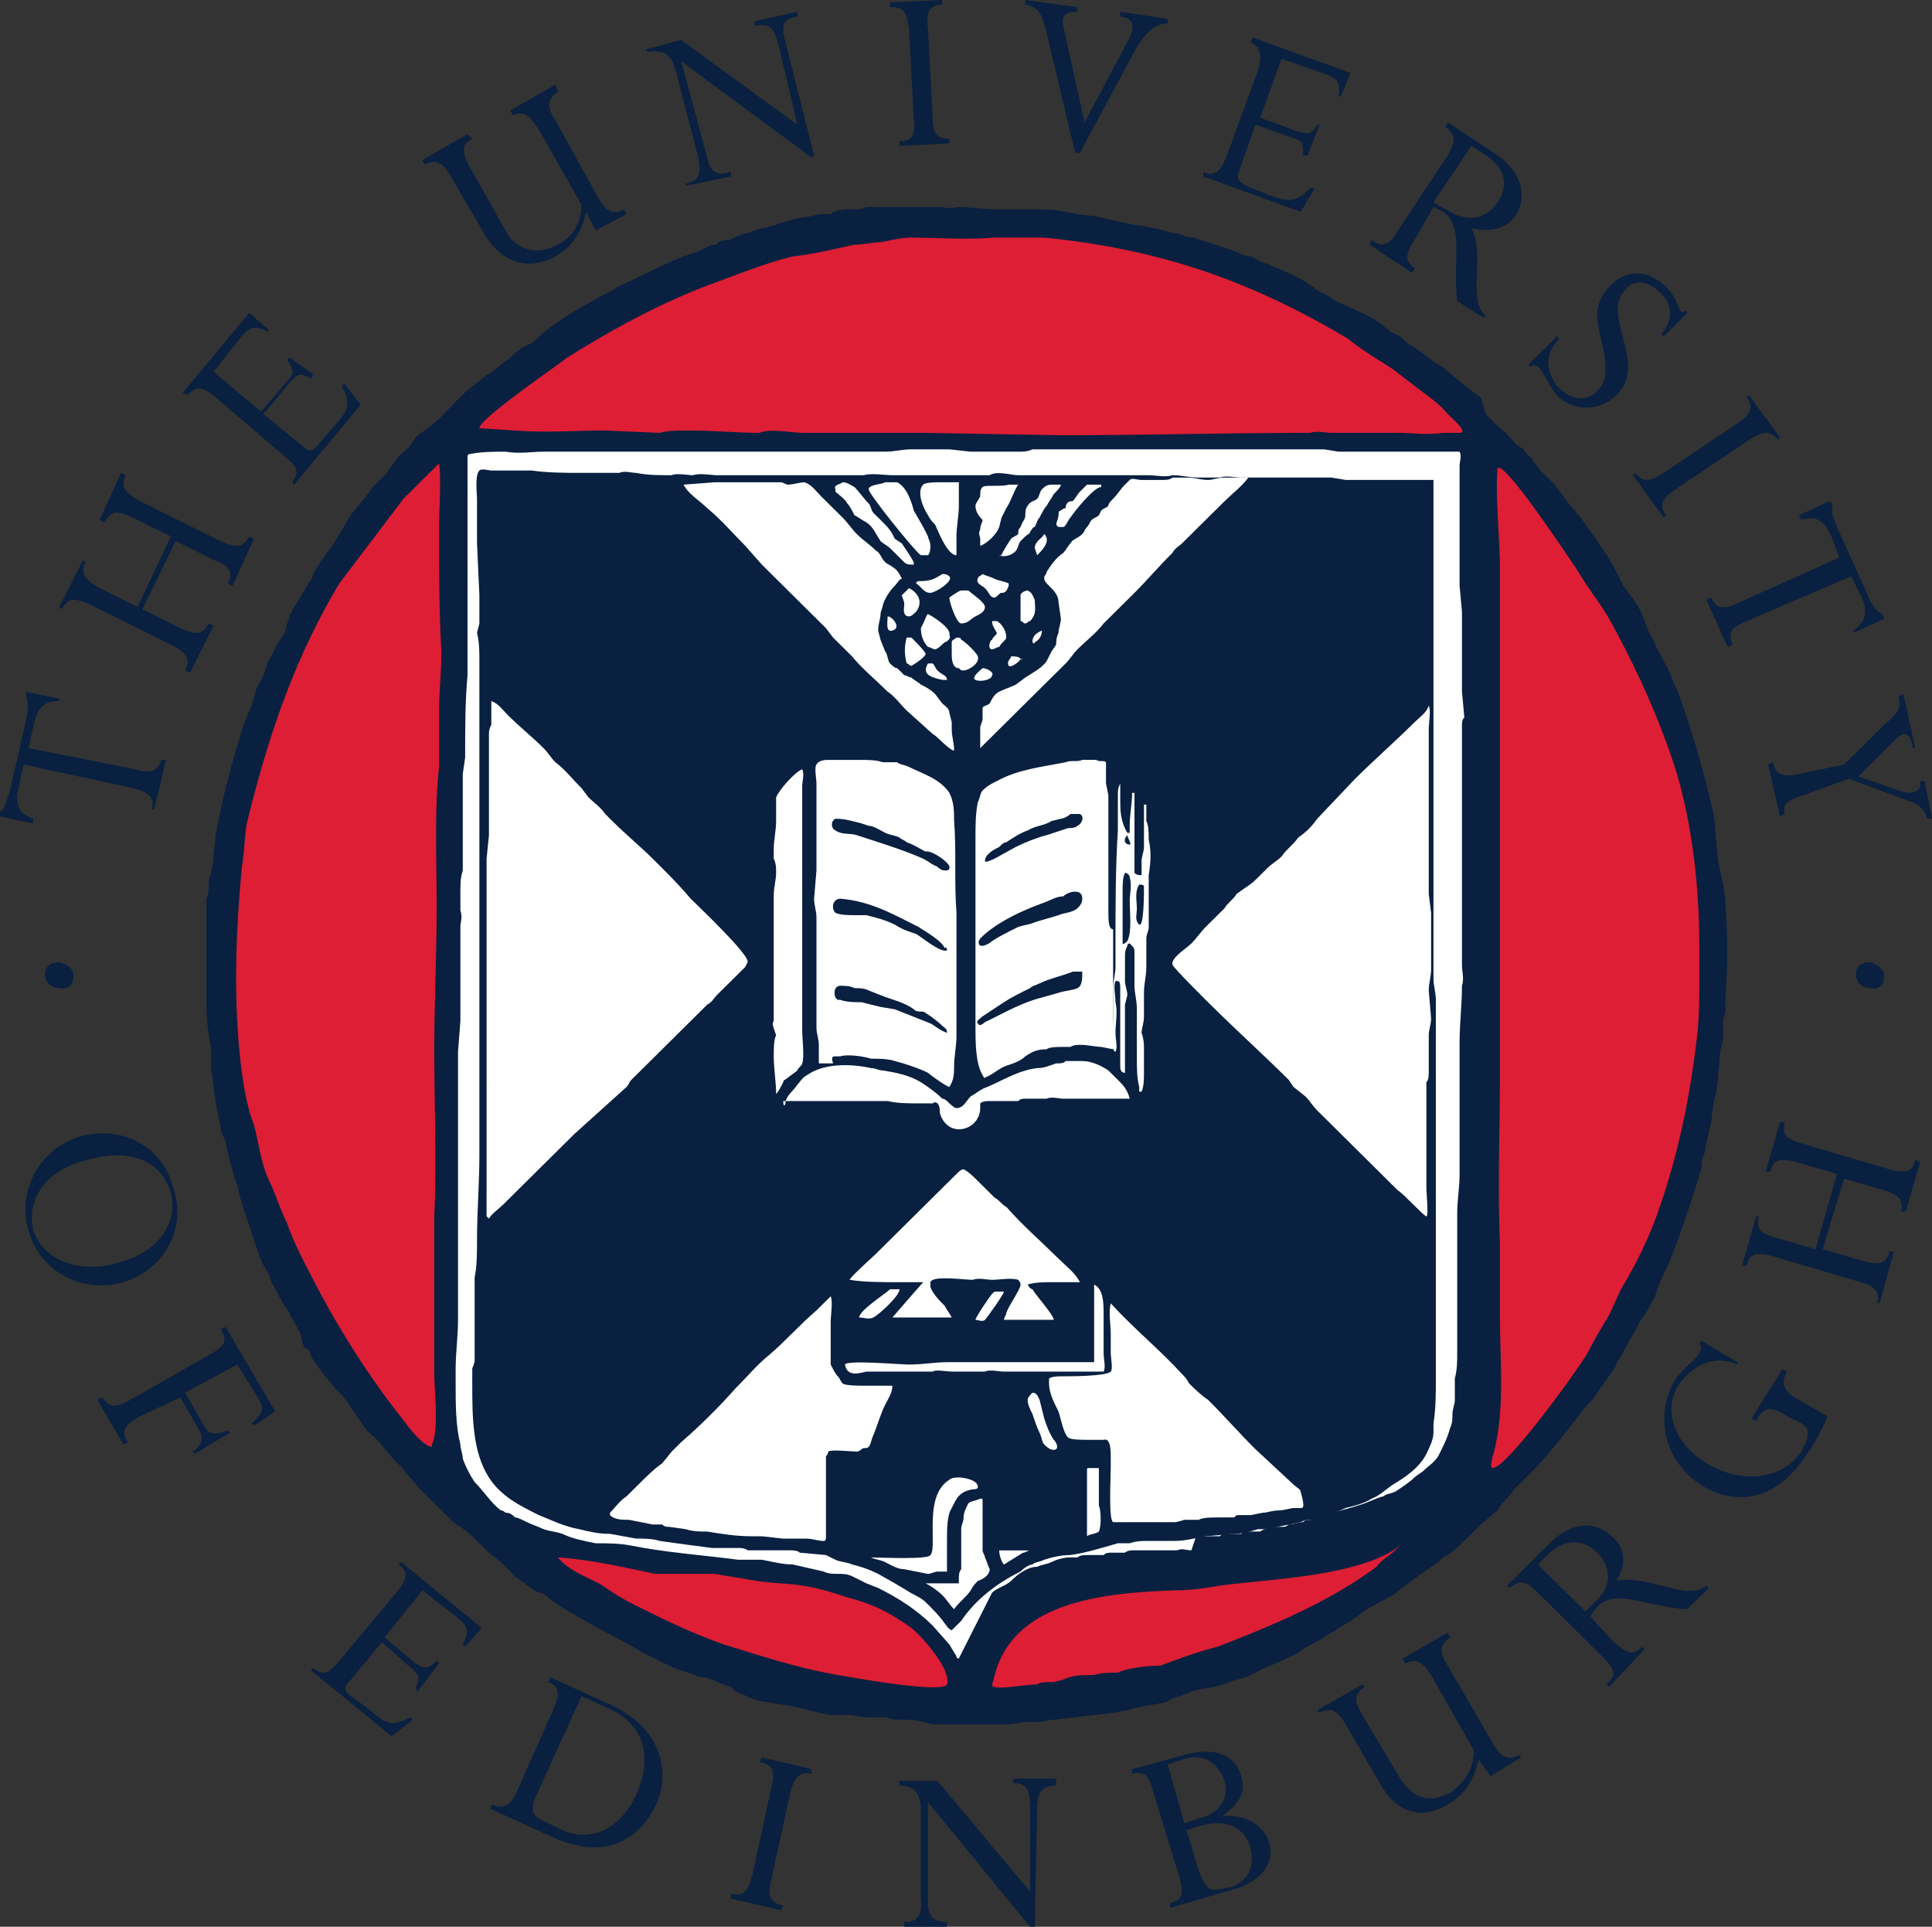 <svg xmlns="http://www.w3.org/2000/svg" viewBox="43.669 145.465 412.166 410.953"><rect x="43.669" y="145.465" width="412.166" height="410.953" fill="#333333" stroke="none"/><path d="M64.605 92.558c1.674.479 2.152.239 2.63-.956h.479l-1.196 5.022h-.239c.239-.957 0-1.674-1.914-2.152L53.364 92.08l-.479 2.152c-.478 1.914 0 2.87 1.435 3.349v.478l-3.348-.717v-.479c.239-.239.478-.239.478-.717.24-.239.24-.718.479-1.196l1.674-7.414c.239-1.196.239-1.674 0-2.392v-.478l3.348.717v.239c-1.196 0-2.152.24-2.631 2.631l-.478 2.153zm.717-16.263 3.827 1.913c1.674.718 2.152.718 2.87-.478l.478.239-2.391 4.783-.479-.239c.479-.957.479-1.674-1.435-2.631l-8.132-4.066c-1.674-.717-2.152-.717-2.87.479l-.239-.239 2.392-4.784.239.239c-.478.957-.239 1.675 1.435 2.631l3.827 1.914 3.348-7.175-3.827-1.914c-1.674-.717-2.152-.717-2.87.479l-.478-.24 2.153-4.783.478.239c-.478 1.196-.239 1.674 1.435 2.631l8.132 4.066c1.674.717 2.152.717 2.87-.478l.478.239-2.152 4.783-.479-.239c.479-.957.479-1.674-1.435-2.392l-3.826-1.913zm17.22-23.917-.239.478c-1.196-.717-1.435-.478-2.392.718l-2.391 2.87 4.066 3.348c.478.478.956.478 1.435-.239l1.674-1.913c1.435-1.675 1.674-2.153.717-4.066l.24-.239 1.674 2.152-6.697 8.132-.239-.239c.717-.957.717-1.435-.718-2.631l-6.936-5.979c-1.435-1.196-1.913-1.196-2.87-.24l-.478-.239 6.697-8.132 1.913 1.675v.239c-1.435-.718-1.913-.479-2.87.717l-2.631 3.349 4.784 4.066 2.63-3.11c.718-.717.718-1.195 0-2.152l.24-.239zm27.505-16.503c-.479 2.153-1.435 3.588-3.109 4.544-3.11 1.675-5.501.24-6.936-1.913l-3.588-6.218c-.957-1.675-1.674-1.675-2.631-1.196l-.239-.479 4.544-2.63.479.478c-.957.478-1.196 1.196-.24 2.87l3.588 6.458c.957 1.913 3.109 2.63 5.262 1.435 1.435-.718 2.391-2.153 2.391-4.066l-4.305-7.654c-.956-1.435-1.435-1.913-2.63-1.435l-.24-.478 4.545-2.631.239.718c-.957.717-1.196 1.435-.239 2.87l4.305 7.892c.956 1.674 1.674 1.674 2.63 1.196l.24.478-3.11 1.675zm22.96-5.74-.239.239-13.154-9.806 2.63 9.806c.24 1.435.957 1.914 2.392 1.435v.479l-4.544.956v-.239c1.196-.239 1.674-.717 1.196-2.87l-2.153-8.371c-.478-1.674-.957-2.391-2.87-2.152l-.239-.239 3.588-.957 11.719 8.61-1.914-8.132c-.478-1.913-.956-2.152-2.391-1.913v-.478l4.305-.957v.478c-1.435.239-1.674.957-1.196 2.631zm11.958-3.827c0 1.675.479 2.153 1.675 2.153v.478l-5.023.239V28.7c1.196 0 1.674-.478 1.435-2.392l-.478-9.088c-.239-1.674-.479-2.152-1.914-2.152v-.479l5.262-.239v.478c-1.196 0-1.674.718-1.435 2.392zm14.829 3.588h-.478l-2.87-12.198c-.479-1.913-.718-2.63-2.153-2.87v-.478l5.262.718v.478c-.957 0-1.674.239-1.435 1.435l2.152 9.806 4.544-8.61c.479-1.196.479-1.914-.956-2.153v-.478l4.783.717v.479c-.957 0-1.913.478-3.109 2.391zm22.96.239h-.478c0-1.435 0-1.435-1.435-1.913l-3.349-1.196-1.674 4.783c-.239.718 0 .957.718 1.435l2.391.957c1.914.718 2.631.718 4.066-.717h.479l-1.435 2.391-9.806-3.587v-.479c.956.479 1.674.24 2.391-1.674l3.11-8.61c.478-1.674.239-2.392-.718-2.87l.239-.478 9.806 3.587-.957 2.392h-.239c.239-1.674-.239-1.913-1.674-2.392l-4.066-1.435-2.152 5.979 3.826 1.435c.957.24 1.435.24 1.914-.717h.239zm16.503-.957 1.435.957c1.913 1.196 2.391 3.109 1.196 4.784-.957 1.435-2.631 2.152-4.784.956l-1.674-.956zm-3.827 6.219.957.478c2.152 1.435.956 4.784 1.435 9.089l2.631 1.674.239-.239c-1.914-1.435 0-5.98-1.435-8.85 2.152.479 3.587 0 4.544-1.435.957-1.674.717-4.065-1.913-5.979l-5.023-3.348-.239.478c.957.718 1.196 1.196.239 2.87l-5.022 7.654c-.957 1.674-1.675 1.674-2.631.956l-.239.479 4.305 2.87.239-.479c-.957-.717-.957-1.435 0-2.87zm23.199 13.154-.239-.239c1.435-1.674.957-3.348-.239-4.305-.957-.957-2.392-1.435-3.348-.239-1.914 1.913.239 5.022.239 7.892 0 1.435-.478 2.153-1.196 2.87a4.185 4.185 0 0 1-5.979 0c-.957-1.195-1.435-2.63-1.913-2.87q-.36-.358-.718 0l-.239-.239 2.87-2.87.239.239c-1.913 1.914-.957 4.066 0 5.023 1.196 1.196 2.87 1.435 3.827.239 1.913-1.674 0-5.501 0-7.653 0-1.196.478-2.153 1.435-3.11 1.674-1.674 3.826-1.435 5.501.24.956.956 1.195 1.913 1.435 2.391.239.239.239.239.478 0l.239.239zm1.196 15.546c-1.435.957-1.674 1.674-.956 2.631l-.24.239-3.109-4.305.239-.239c.718.957 1.435.957 2.87 0l7.415-5.023c1.435-.956 1.674-1.674.956-2.63l.24-.24 3.109 4.305-.239.24c-.718-.957-1.435-.957-2.87 0zM227 77.491c-1.674.717-1.913 1.195-1.435 2.391l-.478.239-2.152-4.783.478-.239c.478.957.957 1.435 2.87.478l10.045-4.544-.718-1.913c-.717-1.914-1.674-2.392-3.109-1.914l-.239-.478 3.109-1.435.239.239v.957c0 .239.24.717.479 1.435l3.109 6.936c.478 1.196.957 1.674 1.435 1.913l.239.478-3.109 1.435v-.239c.957-.717 1.674-1.674.717-3.587l-.956-1.914zm5.74 17.698c-1.674.478-2.152.957-1.913 1.913l-.478.24-1.196-5.262.478-.239c.239.956.718 1.674 2.631 1.196l4.544-.957 4.066-4.066c1.435-1.196 1.674-1.674 1.435-2.87l.479-.239 1.195 5.501h-.239c-.239-1.674-.956-1.674-1.674-.957l-3.827 3.827 4.066 1.435c1.196.478 2.392.239 2.153-.957h.478l.718 3.827h-.479c-.239-.957-.717-1.435-2.152-1.914l-5.74-2.152zM59.821 132.26c4.066-1.196 7.414 0 8.371 3.349.718 2.87-.957 5.979-5.501 7.175-3.348.956-7.175 0-8.371-3.349-.717-3.348 1.435-6.218 5.501-7.175m-.717-2.391c-4.066 1.195-6.458 5.501-5.262 9.566 1.196 4.305 5.501 6.458 9.567 5.262s6.457-5.501 5.022-9.567c-.956-4.066-5.022-6.457-9.327-5.261m5.979 28.461c-1.674.956-1.913 1.674-1.196 2.631l-.478.239-2.631-4.544.478-.24c.718.957 1.196 1.196 2.87.24l7.893-4.545c1.674-.956 1.913-1.435 1.196-2.631l.478-.239 5.023 8.61-2.153 1.435-.239-.239c1.435-1.196 1.196-1.674.478-2.87l-1.913-3.109-5.262 2.87 1.914 3.348c.478.957 1.195.957 2.391.479l.239.239-3.587 2.152-.239-.239c.956-.478 1.196-1.435.717-2.152l-1.913-3.349zm27.983 27.983-.239-.24c.478-1.196.478-1.435-.718-2.391l-2.631-2.392-3.348 4.066c-.478.478-.478.957.239 1.435l1.913 1.435c1.675 1.435 2.153 1.674 4.066.717l.239.24-2.152 1.674-8.132-6.697.239-.239c.957.717 1.435.717 2.631-.718l5.74-6.936c1.196-1.435 1.196-2.152.239-2.87l.24-.239 8.131 6.697-1.674 1.913-.239-.239c.717-1.435.478-1.913-.718-2.87l-3.348-2.631-3.827 4.784 3.11 2.63c.717.479 1.195.718 2.152-.239l.239.239zm16.502.478 2.631 1.196c4.305 1.913 4.305 5.74 2.87 8.849-1.674 3.587-4.783 5.022-7.892 3.348l-1.435-.717c-1.196-.479-1.435-1.196-.479-3.109zm-6.457 9.567c-.718 1.674-1.435 1.913-2.631 1.435v.478l6.218 2.87c5.262 2.392 8.61.239 10.285-3.109 1.674-3.349.717-7.893-4.305-10.284l-6.219-2.871-.239.479c1.196.478 1.196 1.196.478 2.87zm25.591 9.088c-.478 1.674 0 2.392 1.196 2.631l-.239.478-5.023-1.196v-.478c1.196.239 1.674 0 2.153-1.913l1.913-8.85c.478-1.913 0-2.391-1.196-2.63l.239-.479 5.023 1.196v.478c-1.196-.239-1.674.24-2.153 1.914zm26.548 4.783h-.479l-10.284-12.676v10.285c0 1.435.718 1.913 1.913 1.913v.478h-4.305v-.478c1.196 0 1.914-.478 1.675-2.631v-8.61c0-1.674-.479-2.631-2.153-2.631v-.478h3.827l9.327 11.241v-8.61c0-1.914-.478-2.392-1.674-2.392v-.478h4.305v.717c-1.435 0-1.913.718-1.913 2.392zm15.067-10.523-1.674-5.979 1.435-.479c2.153-.717 3.588.24 4.305 2.153.479 1.674-.478 3.348-2.631 3.827zm-.478 5.501c.478 1.674.239 2.392-.957 2.631v.478l6.458-1.913c2.631-.718 4.066-2.631 3.587-4.545-.478-1.913-2.391-3.109-4.783-2.87 1.674-1.195 2.392-2.391 1.913-4.065-.478-1.914-2.391-3.11-5.74-2.153l-5.261 1.435v.478c1.195-.239 1.674 0 2.152 1.914zm.718-4.784 1.435-.478c2.63-.717 4.544.239 5.022 2.392.478 1.913-.478 3.348-1.913 3.827l-1.196.239c-.957.239-1.435 0-2.153-1.914zm29.417-7.175c-.478 2.153-1.435 3.588-3.109 4.545-3.109 1.913-5.501.239-6.697-1.914l-3.587-6.218c-.957-1.674-1.674-1.674-2.631-1.196l-.239-.239 4.544-2.631.239.239c-.957.718-1.196 1.196-.239 2.87l3.827 6.458c1.196 1.913 2.87 2.631 5.022 1.435 1.435-.957 2.392-2.392 2.392-4.305l-4.305-7.654c-.957-1.435-1.435-1.674-2.631-1.196l-.239-.478 4.544-2.631.239.479c-.956.717-1.196 1.435-.239 2.87l4.544 7.892c.957 1.674 1.674 1.674 2.631 1.196l.239.239-3.109 1.914zm5.98-19.851.956-.956c1.674-1.674 3.588-1.674 5.023-.239 1.196 1.195 1.674 3.109 0 4.783l-1.196 1.196zm5.261 5.262.718-.957c1.913-1.913 4.783 0 9.088.24l2.153-2.153-.239-.239c-1.914 1.674-5.98-1.196-9.089-.478 1.196-1.914.718-3.588-.478-4.545-1.435-1.435-3.827-1.674-6.219.718l-4.305 4.305.239.239c.957-.717 1.435-.957 2.871.478l6.457 6.458c1.435 1.435 1.435 1.913.478 2.87l.24.239 3.587-3.827-.239-.239c-.957.957-1.435.718-2.87-.478zm23.917-20.329c-.239.717-1.435 3.109-1.913 3.587-3.349 5.501-7.654 5.262-10.524 3.588-4.305-2.631-4.783-7.414-3.109-10.524.957-1.674 2.153-2.152 2.631-3.109.239-.478.239-.717 0-.957l.239-.239 3.588 2.153v.239c-2.631-1.196-4.784.478-5.98 2.153-1.435 2.63-.478 5.74 2.871 7.892 3.587 2.153 7.653 1.674 9.566-1.196.479-.956 1.196-2.152 0-2.87l-1.435-.717c-1.435-.957-2.152-.957-2.87 0l-.239.478-.478-.239 3.109-5.023.478.24c-.717 1.195-.239 1.913.718 2.63zm-.478-16.981 4.066 1.196c1.674.478 2.391.239 2.631-.957h.478l-1.435 5.262h-.239c.239-.957 0-1.675-1.675-2.153l-8.849-2.631c-1.674-.478-2.391-.239-2.631.957h-.478l1.435-5.023h.239c-.239 1.196 0 1.675 1.674 2.153l4.066 1.196 2.153-7.654-4.066-1.196c-1.674-.478-2.392-.239-2.631.957h-.478l1.435-5.022h.478c-.239 1.195 0 1.674 1.674 2.152l8.85 2.631c1.674.478 2.391.239 2.63-.957l.479.239-1.435 5.023h-.479c.24-.957 0-1.674-1.674-2.152l-4.066-1.196zM58.386 113.605c0 .718-.478 1.435-1.435 1.196-.717 0-1.435-.478-1.435-1.435 0-.718.479-1.196 1.435-1.196q1.435.359 1.435 1.435m182.486 0c0 .718-.478 1.435-1.435 1.196-.717 0-1.435-.478-1.435-1.435 0-.718.478-1.196 1.435-1.196.957.239 1.435.957 1.435 1.435m-55.009 66.25c.957-.478 1.914-1.196 2.87-1.913l2.631-1.435 2.153-1.675 2.391-1.674.479-.478.478-.239c.718-.479 1.435-1.196 1.913-1.674l1.435-1.435 1.675-1.436c.239-.239.239-.478.478-.717.478-.478.957-.957 1.196-1.435l.956-.957c.957-.956 1.914-1.913 2.871-3.109l1.913-2.392c.478-.717.957-1.195 1.435-1.913l.717-.717 2.153-3.11c.239-.239.239-.717.478-.956s.239-.479.479-.718c0-.239.239-.478.478-.957l1.435-2.63c.478-.479.717-1.196 1.196-1.914.239-.717.478-1.435.717-1.913.239-.718.718-1.435.957-2.153a107 107 0 0 0 3.109-9.327c0-.479 0-.718.239-1.196.24-1.196.479-2.392.718-3.348l.239-1.914c.239-.956.478-1.913.478-3.109l.24-2.392.239-.956v-1.914l.239-.956v-1.435c.239-3.11.239-6.458 0-9.328 0-1.674-.478-3.109-.718-4.544-.239-1.674-.239-3.349-.478-4.784-.957-4.305-2.153-8.37-3.588-12.436-.239-.479-.478-.957-.717-1.674-.478-1.196-1.196-2.153-1.674-3.349l-.479-.957c-.478-.956-.717-2.152-1.435-3.109-.239-.478-.717-.956-1.195-1.674l-.957-1.913c-.957-1.674-2.153-3.349-3.348-5.023l-1.196-1.435-1.435-1.913-1.435-1.435c-.239-.239-.479-.718-.718-.957-.239-.478-.717-.717-.957-1.196l-.717-.478c-.478-.478-.957-1.196-1.674-1.674l-1.435-1.435-.479-1.674-1.913-1.435-1.913-1.675c-.479-.239-.957-.478-1.435-.956l-1.674-1.196c-.479-.239-.957-.718-1.196-.957l-.957-.478-1.196-.957c-1.435-.957-2.87-1.435-4.305-2.152-.478-.24-.957-.718-1.674-.957-.957-.718-1.674-1.196-2.631-1.674l-2.152-.957c-.479-.239-.718-.239-1.196-.478l-.957-.479c-.478 0-.957-.239-1.435-.478l-4.305-1.435c-.717 0-1.435-.478-2.153-.478-1.435-.479-3.109-.718-4.544-.957-.956-.239-2.152-.478-3.109-.717l-1.913-.24c-1.196-.239-2.392-.478-3.588-.478h-4.305c-1.435 0-2.87-.239-4.305-.239-.478.239-1.196 0-1.913 0h-7.175c-.479.239-.718.239-1.196.239-.718 0-1.914 0-2.392.478h-.478c-.479 0-.957 0-1.435.24-1.196 0-2.153.478-3.349.717-.239.239-.956.239-1.435.478-.478 0-1.195.24-1.435.479-.717 0-1.435.478-2.152.717-.239 0-.957 0-1.196.479-.717 0-1.435.478-1.913.717l-1.435.478c-2.392.957-4.545 2.153-6.697 3.11-.239.239-.718.478-1.196.717-2.631 1.435-5.262 2.87-7.414 5.023q-1.076.358-2.153 1.435c-.239.239-.717.478-1.196.956-.478.479-1.195.718-1.913 1.435-1.435.957-2.631 2.392-3.827 3.588-.717.717-1.674 1.435-2.391 1.913-.239.239-.479.718-.718.957-.239.478-.717.717-.956.957-.479.478-.957 1.195-1.435 1.913l-1.435 1.435-.479.717c-.717.957-1.674 1.914-2.152 2.871l-1.435 2.391c-.718.957-1.435 1.914-1.914 2.87 0 .239-.239.718-.478.957l-1.435 2.392c-.478.717-.718 1.674-.957 2.63l-.478.718c-.478.717-.718 1.435-1.196 2.152-.239.479-.239.957-.478 1.436l-.718 1.435-.478 1.674c-.239.478-.478 1.196-.718 1.674-1.195 3.827-2.152 7.414-2.87 11.241l-.239 2.152c0 .957-.239 1.914-.478 2.631 0 .718 0 1.435-.239 1.914v11.001c0 1.435.239 2.87.478 4.305v1.914c.239 1.913.478 4.066.957 5.979 0 .478.239.957.478 1.435.239 1.435.718 3.109 1.196 4.544l.239.957c0 .239.239.717.239.957l1.674 5.022c.24.718.479 1.196.957 1.913.239.479.239.957.478 1.196.479.957.957 1.914 1.675 2.87.239.718.956 1.674 1.195 2.392 0 .239 0 .478.24.957 0 .239.239.239.478.478s.239.718.478.957c.479.717.957 1.435 1.435 1.913l.957 1.196c.478.478.957.957 1.196 1.435l.957 1.435c.478.717.956 1.435 1.674 1.913.478.479.956 1.196 1.435 1.674.478.718 1.196 1.196 1.674 1.914.478.478.957 1.196 1.435 1.674l2.152 2.152 1.196 1.196c.718.479 1.435.957 1.914 1.435l1.674 1.675 1.196.956 1.435 1.435 1.913 1.435c.478.239.957.239 1.435.718.478.478.957.717 1.674 1.196l1.674.956c1.914 1.196 4.066 2.153 5.98 3.349l2.87 1.435c.956.478 1.913.717 2.631.956.239.239.717.239.956.239.957.24 1.674.718 2.631.957l.478.479c.718.239 1.435.717 2.392.956l2.87.479c1.435.239 2.87.717 4.305.956h1.674c.718 0 1.435.239 2.153.239h1.674l.957.24h1.196c.956 0 1.674.239 2.63.478h6.219c.956 0 1.913 0 2.87-.239h1.435c.478 0 1.196-.239 1.674-.239 2.153-.24 4.066-.479 6.218-.718.718-.239 1.435-.239 1.914-.478l2.631-.479c.478 0 .717-.239 1.195-.478.718-.239 1.436-.478 1.914-.717l.957-.24 1.435-.239c.956-.239 1.913-.717 3.109-.957l1.913-.956c.478-.239 1.196-.479 1.674-.718l.479-.239c.478-.239 1.195-.478 1.674-.957l2.152-1.195c.479-.479.957-.479 1.435-.957" class="st0" style="fill:#092040" transform="matrix(2.117 0 0 2.098 -64.244 115.359)"/><path d="M147.596 182.964c-.239 0-.239-.239-.239-.239l-.717-1.196-1.675-1.913c-1.674-1.674-3.587-2.87-5.5-3.827l-1.196-.478-1.435-.718c-.479-.239-.957-.239-1.435-.239s-.957 0-1.435-.239l-3.11-.718c-.956 0-1.913-.239-3.109-.478h-2.391c-3.588-.478-7.176-.717-10.763-1.435-1.196-.239-2.392-.239-3.588-.239-1.195-.239-2.391-.478-3.348-.957-.717-.239-1.196-.239-1.913-.478-.479-.239-1.196-.478-1.674-.718-.479-.239-.957-.478-1.196-.478-.239-.239-.479-.478-.957-.478 0 0-.239-.24-.478-.24-.957-.717-1.675-1.913-2.631-2.87-.479-.717-.957-1.674-1.196-2.391 0-.479-.239-.957-.239-1.435-.479-1.914-.479-4.066-.479-6.219v-1.435c0-1.674.24-3.348.24-5.022v-27.265l.239-3.11v-9.566c0-.479.239-.957 0-1.675v-1.913c0-.717 0-1.435.239-2.152v-9.806l.239-1.675c0-2.87 0-5.74.239-8.37V60.749c0-.239.239-.239.239-.239 1.196-.24 2.392-.24 3.588-.24 1.435.24 2.631 0 3.827 0h34.44c.957 0 1.674-.239 2.631-.239h3.827l2.152.239h4.784c.478 0 .956 0 1.435-.239h29.417l1.435.239h12.198c.239.479 0 .957 0 1.435v12.198l.239 2.631v8.132l.239 2.631c-.239.239-.239.478-.239.956v24.156c0 .718.239 1.435 0 2.153 0 1.913-.239 3.827-.239 5.74v13.393c0 1.435-.239 2.631-.239 4.066v14.111c0 .957 0 1.674-.239 2.631v2.153c0 .478-.24.956-.24 1.435 0 .478 0 .956-.239 1.435-.239.956-.717 1.913-1.196 2.87-.478.717-.956.956-1.435 1.435-.239.239-.717.478-.956.717-.479.478-1.196.957-1.914 1.435-.478.239-.956.239-1.195.478-.957.24-1.675.718-2.631.957-.718.239-1.675.478-2.392.718l-.718.239c-.478 0-.956.239-1.435.478-.478 0-.717 0-.956.239-.479 0-.957.24-1.435.24 0 0-.239.239-.479.239h-.717c-.478 0-1.435.239-1.674.478h-1.196c-.239 0-.478 0-.718.239h-1.435c-.239 0-.478 0-.717.239h-2.392l-.478 1.435c-.478 0-.957-.239-1.435 0h-4.544s-.479 0-.718.24h-1.435c-.239 0-.478 0-.717.239h-1.675c-.239 0-.717 0-.956.239h-.718c-.717 0-1.435.239-1.913.478s-.957.239-1.435.479c-.957 0-1.913.717-2.631 1.435-.478.478-1.435.717-1.913 1.195z" class="st1" style="fill:#fff" transform="matrix(2.117 0 0 2.098 -64.244 115.359)"/><path d="M155.011 173.397c.239-.239.717-.239 1.195-.478.718-.239 1.675-.478 2.631-.478 1.674-.239 3.109-.718 4.784-1.196h1.195c.718-.239 1.196-.239 1.914-.239h2.631c.956 0 1.913-.239 3.109-.479l2.87-.239c.717 0 1.674-.239 2.392-.478h.717c1.196-.239 2.631-.478 3.588-.718.478-.239.717-.239 1.195-.239 1.196-.239 2.392-.717 3.349-1.196.956-.239 1.913-.478 2.631-.956.717-.24 1.435-.957 2.152-1.435 1.196-.718 2.631-1.675 3.349-3.11.239-.478.717-1.435.717-2.152v-.957c.239-1.435.239-3.109.239-4.544v-38.506c0-.718-.239-1.435-.239-2.153V63.14h-8.849l-1.435-.239h-9.089c-.717 0-1.435-.239-2.152 0h-2.153c-.956 0-1.674-.239-2.631-.239-.717.239-1.674 0-2.391 0h-13.154c-.718 0-2.153-.478-2.871 0H140.9c-.718 0-2.153-.239-2.87 0h-14.829c-.478 0-1.674-.239-2.392 0-.478 0-1.674-.239-2.152 0-1.435 0-2.392 0-3.588-.239-.478 0-1.196-.239-1.674 0h-3.827c-1.674 0-3.348 0-5.022-.239h-4.066c-.239 0-.957-.239-1.196 0-.478.478-.239 2.391-.239 2.87v4.544l.239 5.262v2.87l-.239.956c.239.957.239 1.914.239 2.87v50.226c0 2.87-.239 5.74-.239 8.61 0 1.435 0 2.631-.239 3.827v8.371c0 .478-.239.717-.239.956v1.435c0 3.349 0 6.936 1.674 9.567 1.196 1.913 3.109 2.87 5.022 3.827 1.196.478 2.631 1.196 4.066 1.435.957.239 1.914.478 3.109.478l2.631.479c.718 0 1.674 0 2.392.239 1.674.239 3.348.478 5.262.717h2.631c.239 0 .717 0 .956.239h4.305c.239 0 .718 0 .957.24l2.631.239.956.478c.479.239 1.196.239 1.675.478.956.24 1.674.479 2.631.957l1.674.957 1.196.717c.717.479 1.435.718 1.913 1.196.717.718 1.435 1.435 1.913 2.153.239.239.239.478.718.717l.478-.478.478-.479c1.435-2.152 3.588-3.826 5.98-5.022.478-.478.956-.718 1.196-.718" class="st0" style="fill:#092040" transform="matrix(2.117 0 0 2.098 -64.244 115.359)"/><path d="m14.5 16.7-.1-.3c0-.3.3-.4.4-.6.3.3-.1.7-.3.9m1.5-2.3c.1-.1.2-.3.3-.4l.3-.3h.6v.1c-.3 0-1.1 1-1.3 1.3-.1.1-.2.4-.3.4h-.2c-.2-.1 0-.3 0-.5 0-.1 0-.2.1-.2.1-.1.2-.1.2-.1q0-.3.3-.3m-2 .6c0-.1 0-.3.1-.4.1-.2.3-.2.4-.3s.1-.3.2-.4.2-.2.4-.2h.4c0 .1-.2.3-.3.4-.1.2-.2.3-.3.5-.1.1-.2.3-.3.5-.1.1-.1.2-.2.4-.1 0-.1.1-.2.2 0 .1-.1.1-.2.2l-.2.2c-.1.1-.1.4-.3.5-.1.1-.4.2-.6.1h.1c0-.1.4-.7.4-.7.1-.1.2-.1.3-.2 0-.1 0-.2.1-.3.1-.3.2-.3.2-.5m-2.1-.4c0-.1.1-.2.2-.4 0-.2 0-.3.1-.4s.8 0 1.1-.1h.4c-.2.3-.3.7-.5 1l-.2.4-.1.4c-.1.3-.5.7-.8.8V16c0-.1-.1-.2 0-.4 0-.2.1-.3.1-.4q-.3-.3-.3-.6m-2.2-.9c.1-.1.5-.1.7-.1h.8v1c0 .4-.1.9-.1 1.3v.8c-.4 0-.8-1.1-.9-1.3-.1-.1-.2-.2-.3-.4-.2-.3-.5-1-.2-1.3m-2.3.2c0-.2.5-.2.7-.3h.5c.4.2.6.8.7 1.2l.4.7.2.4c0 .1.1.2.1.4 0 .1 0 .3-.1.4h-.3c-.2-.1-2.2-2.6-2.2-2.8m-1.1-.3c.2 0 .3.1.5.2.2.2.4.5.6.7.1.1.1.3.2.4l.4.4c.1.1.3.3.4.5l.1.2.3.2c.2.3.4.6.5.8v.1c-.2 0-.3 0-.4-.1l-.6-.6c-.1-.1-.3-.2-.4-.3-.2-.3-.3-.6-.6-.8-.2-.1-.3-.2-.5-.3-.1-.2-.2-.4-.3-.5-.1-.2-.4-.4-.5-.5v-.1c-.1-.2.2-.2.3-.3m6.3 5.9h.2c.2.1.4.4.4.7 0 .1-.2.2-.3.4-.1 0-.2.1-.3.1-.2 0-.1-.4 0-.4 0-.1.2-.2.2-.3-.1-.2-.2-.3-.2-.5m.4-1.2c-.1 0-.2.2-.3.2-.2 0-.2-.2-.4-.4-.1-.1-.4-.2-.3-.4 0-.1.1-.1.2-.2.2.1.3.1.5.2s.4.1.6.2v.1c-.1.3-.2.3-.3.3m-.4 3.5c0 .2-.5.3-.7.2s.2-.4.3-.5c.2 0 .5.2.4.3m-1.2-.2c-.1 0-.1 0-.2-.1-.1 0-.1 0-.2-.1-.1-.2-.1-.3-.1-.6v-.4c0-.1.1-.1.2-.2.1 0 .2 0 .2.1.1 0 .7.6.7.7.1.3-.4.6-.6.6m3.3-1.7c0 .2-.1.4-.3.5 0 .1-.1 0-.1 0 0-.3.2-.4.4-.5m-.5-.4c-.1 0-.1.1-.2.1s-.1-.1-.2-.1v-1.1c0-.1.2-.2.3-.2.2.1.2.2.3.4 0 .3.1.6-.2.9m-.4 1.6c.1 0 .1.1 0 0 0 .1-.4.4-.5.3-.1-.2.1-.3.1-.4.2 0 .3 0 .4.1m-2.5-2.9h.3c.1.1.7.5.7.7s-.2.3-.4.4-.3.3-.6.3c-.2 0-.5-.9-.5-1.1 0 0 .4-.3.5-.3m-.7 2.2c-.1.1-.3.3-.4.3s-.2-.1-.3-.1c-.2-.2-.3-.5-.3-.8l.1-.2c.1-.2.1-.3.2-.4.2.1 1 .6.9.9.1.1-.1.3-.2.3m.1 1.6h-.2c-.4-.1-.9-.2-.6-.7h.2c.1.1.1.2.2.3.2.2.4.2.4.4m-1.9-3.6.3-.3c.4.2.6.6.3 1-.1.1-.2.2-.3.2-.3 0-.2-.4-.2-.5 0-.2-.1-.3-.1-.4m.6-.5c0-.1.1-.1.2-.1.4 0 .6-.1.9-.3.1 0 .2 0 .3.1.2.2-.6.7-.8.7-.3 0-.4-.3-.6-.4M9 20.2h.2c.1.1.6.6.6.7s-.4.4-.6.5c-.1 0-.1-.1-.2-.1-.1-.4-.1-.7 0-1.1m-.6-.3c-.3.1-.2-.4-.2-.6.2 0 .6.5.2.6m3.5 29.3c0-.1.6-1 .7-1.1l.1-.1h.4c0 .1-.7 1.1-.8 1.2s-.3 0-.4 0m-4.3-.1c-.2.1-.4 0-.6 0 0-.3 1.1-1 1.3-1.2h.4c0 .3-.9 1.1-1.1 1.2m7.7 5.6c-.2.1-.4-.1-.5-.2s-.1-.3-.2-.5-.2-.5-.3-.8c-.1-.2-.2-.4-.2-.6 0-.1.1-.2.2-.3.1 0 .1 0 .2.1l.1.2.2.8c.1.3.2.6.4.9.1.1.2.3.1.4" class="st1" style="fill:#fff" transform="matrix(5.063 0 0 5.018 191.522 180.088)"/><path d="M14.3 47.9c.1.2.9 1.1.9 1.3h-2.1c0-.1.1-.2.1-.3.1-.3.6-1 .6-1.2 0-.1-.1-.2-.1-.2-.3-.1-.8 0-1.1 0-.2 0-.6-.1-.8 0-.4 0-1.7-.2-1.8.1v.2c.1.3.4.6.6.8.1.2.2.3.3.5H8.4s1.2-1.4 1.3-1.5H8.6c-.6 0-1.4 0-2-.1 0-.1 1-1 1.1-1.1l2.5-2.5.9-.9c.1-.1.2-.2.3-.2.2.1.4.3.5.4l.8.8c.2.1.3.3.5.4.7.8 1.5 1.5 2.2 2.2.3.3.7.6.9 1h-1.2c-.3 0-.7 0-1 .1 0 0 .1.2.2.2" class="st1" style="fill:#fff" transform="matrix(5.063 0 0 5.018 191.522 180.088)"/><path d="M6.4 51.1c.1-.2 2.3 0 2.7 0 .6 0 1.1-.1 1.6-.1h6.2v-3.3c.4.2.4.8.4 1.3v1.6c0 .3.1.6 0 .8h-4.2c-.2 0-.6-.1-.8 0h-1.4c-.2 0-.7-.1-.8 0H7.3c-.4.1-.8.2-.9-.3 0 .2 0 .1 0 0m10.7 7.1c-.1.1-.4.1-.5.2v-2.8c0-.1 0-.1.1-.1h.4v1.6c.1.2.1.9 0 1.1" class="st1" style="fill:#fff" transform="matrix(5.063 0 0 5.018 191.522 180.088)"/><path d="M25.6 57.2h-.3c-.1 0-.4.1-.6.1-.3 0-.5.1-.7.1l-.5.1H23c-.1 0-.1 0-.2.1h-.7c-.3 0-.6 0-.8.1h-.6s-.3.1-.4.1h-2.6c-.2-.1-.1-1.9-.1-2.3V55c0-.2 0-.8-.3-.7h-.7c-.2 0-.7 0-.8-.1-.2-.2-.3-.8-.4-1.1-.2-.4-.4-.8-.4-1.2v-.2c.1-.1.4-.1.6-.1.3 0 1.8 0 2-.2.1-.1 0-.6 0-.8v-.8c0-.4-.1-.9 0-1.3 1 1.1 2.1 2 3 3 .1.1.2.2.3.4.2.2.5.5.8.7.7.7 1.3 1.4 2 2.1l1.6 1.5c.1.1.3.2.3.3.2.7.1.7 0 .7m-1.9-26.7.5-.5c.2-.2.4-.3.6-.5.2-.3.5-.5.7-.8.3-.2.6-.5.8-.8l1.6-1.7c.8-.8 1.7-1.6 2.5-2.4.2-.2.5-.4.6-.7.1.2 0 .7 0 1v7l.1.8v2.4c0 .3-.1.6-.1.9l.1 1.2c0 .2-.1.5-.1.7v1.6c0 .1 0 .3-.1.4v4.5c0 .2.1 1.2 0 1.2s-1-1-1.2-1.1l-3.4-3.4c-.2-.2-.3-.4-.5-.6l-.5-.4-.2-.3c-1.1-1.1-2.2-2.1-3.3-3.2-.2-.2-1.6-1.6-1.6-1.7V34c.1-.3.6-.6.8-.8s.4-.5.6-.7l.6-.6.2-.2c.1-.2.4-.4.5-.6.4-.3.6-.4.8-.6m-6.5-15.7c.1-.1.2-.1.3-.2 0-.1.1-.2.2-.3.2-.2.3-.4.5-.6l.2-.2c.1-.1.3 0 .5 0h.9c.1 0 .3 0 .4-.1h.7c.2 0 .5.1.8.1.2 0 .4-.1.7-.1h1c-.3.4-.7.7-1 1l-1.8 1.8c-.1.1-.3.2-.4.4-.6.6-1.1 1.2-1.6 1.7l-.6.6-.3.3-.4.4c-.3.4-.7.7-1.1 1.1-.2.2-.3.4-.5.6l-1.1 1.1-1.9 1.9-.6.6V24l.1-.3v-.5c0-.1.2-.1.3-.2.1-.2.2-.4.4-.5s.5-.2.7-.3l.4-.3c.3-.2.7-.4.9-.7l.2-.4.2-.3c0-.1 0-.3.1-.5 0-.2.1-.4.1-.6l-.1-.7c0-.3-.2-.5-.4-.7-.1-.1-.2-.2-.2-.3v-.1s.1-.1.1-.2c.2-.3.4-.6.7-.8.1-.1.2-.3.3-.4.1-.2.3-.2.5-.4.1-.1.1-.2.2-.3s.1-.2.2-.3.2-.1.3-.2zM.9 13.6h2.8c.1 0 .2.1.3.1.2 0 .5-.1.7-.1.3.1.5.4.7.6l.9.9c.2.2.4.5.6.7.3.3.5.4.8.7.2.1.2.3.4.5.1.1.2.1.3.2.2.1.3.3.4.5-.1 0-.2.2-.3.3-.2.2-.4.5-.5.8 0 .1-.1.3-.1.4 0 .2-.1.4-.1.7l.1.4.2.5c.1.1.1.4.2.5s.2.2.3.2l.3.3c.1 0 .2.1.3.1.1.1.3.2.4.3.2.1.4.2.6.4l.3.4c.1.1.3.2.3.4l.1.4v.3c0 .3.1.6.1.9-.2 0-.7-.6-.9-.7l-1.1-1c-.3-.3-.5-.6-.8-.8-.5-.5-1.1-1-1.5-1.5l-.8-.8-.3-.4-2.7-2.7-.7-.8c-.5-.5-1-1.1-1.6-1.6-.3-.3-.8-.6-1-1zM-5 41.3l-1.2 1.2-1.8 1.8c-.2.2-.5.4-.6.6l-.1-.1V29.6l.1-1v-4.3c0-.1 0-.2.1-.4v-1c.3.1.5.4.7.6.5.5 1 .9 1.5 1.4.2.2.3.4.5.6.4.3.7.7 1.1 1.1l.3.4c.2.2.5.4.7.7l.3.3c.6.6 1.2 1.1 1.7 1.6.6.6 1.1 1.1 1.6 1.7.3.3 2.5 2.4 2.4 2.7l-.1.2L1 35.4c-.1.1-.2.3-.4.4l-2.3 2.3-.9.9c-.1.1-.1.2-.2.3zM6.9 54.8c-.2 0-1.1-.1-1.2 0 0 0 0 .1-.1.2v3.4c0 .1 0 .2-.1.2-.2 0-.5-.1-.7-.1h-1l-.9-.1h-.4c-.7 0-1.3-.1-1.9-.2-.3 0-.6 0-.9-.1L-1 58c-.1 0-.2 0-.3-.1h-.4l-1-.2c-.3 0-.6 0-.8-.2v-.1c.2-.2.4-.5.7-.7l.6-.6c.3-.3.6-.6.9-.8l.4-.5.4-.4c.8-.7 1.6-1.5 2.3-2.3.5-.5.9-1 1.4-1.4.7-.6 1.3-1.3 2-1.9l.6-.6c.1.2 0 .8 0 1.1v1.8c.1.2.2.4.3.5s.1.2.2.3.7.1.9.1h1.2c0 .3-.2.6-.3.8-.2.4-.3.8-.5 1.3-.1.2-.1.4-.2.5s-.2 0-.3.1c0 0-.1.1-.2.1m2 5c-.3 0-.6-.2-.8-.3s-.4-.1-.6-.2c.4 0 2.4.1 2.5-.1.1-.1.1-.4.1-.6 0-.9-.1-2.1.7-2.6.1-.1.3-.1.4-.1.2 0 .8.1.8.4 0 .1-.1.1-.2.1-.6.1-.7.4-.9.8-.2.3-.2.9-.2 1.4v1.3h-.4c-.1 0-.3.1-.4.1z" class="st1" style="fill:#fff" transform="matrix(5.063 0 0 5.018 191.522 180.088)"/><path d="M12 60.3c-.1.1-.2.2-.3.4-.2.3-.5.5-.7.8-.2-.2-.3-.4-.5-.6s-.5-.4-.7-.5h1.4v-.2c0-.1 0-.3.1-.4v-1.7c0-.2.1-.3.1-.5s.1-.4.2-.6c.1-.1.3-.1.5-.2.1 0 .1 0 .1.1V59c0 .1.1.2.1.3.1.2.1.3.2.5 0 .2-.2.4-.5.5m1.1-.7c-.1-.1-.2-.4-.2-.6h1.3c-.1 0-.2.1-.3.1zM3.4 36.5v-5.3c0-.4.1-.7.1-1 0-.2 0-.4-.1-.6v-.4c0-.4.1-.8.1-1.2v-1c.1-.3.8-1.1 1.1-1.2.1.2 0 .5 0 .7v10.4c0 .4.1 1.1 0 1.4 0 .1-.2.2-.2.3l-.4.3c-.1.1-.2.1-.2.2-.1.2-.2.4-.3.5 0-.5-.1-1.1-.1-1.6 0-.3 0-.7.1-.9-.1-.3-.2-.5-.1-.6m.5 3.4c.1-.3.3-.4.5-.7.1-.1.2-.3.4-.4.7-.5 1.8-.5 2.7-.3.2 0 .3.1.5.1.6.1 1.1.2 1.6.5.3.2.6.4.9.7.1 0 .2.1.2.1.1.1.3.3.4.3.3 0 .4-.3.6-.5.2-.1.4-.3.7-.4.7-.3 1.3-.7 2.1-.8.3 0 .5-.1.8-.2.2 0 .3 0 .4-.1h.7c.4 0 .8.2 1.1.4l.4.4c.2.2.4.4.5.8h-2.8c-.2 0-.5-.1-.7 0H14c-.1 0-.2 0-.3.1h-1.2c-.1 0-.3 0-.4.1v.2c0 .5-.4.9-.9.9-.4 0-.7-.3-.8-.7 0-.1 0-.3-.1-.4 0 0-.1-.1-.2 0h-.6c-.4 0-.9 0-1.3-.1H3.8c0 .3.1.2.1 0m15.3-11.1c0-.3 0-.6-.1-.8v-.7H19v1.8c0 .2-.1.4-.1.6v.6c-.1 0-.2 0-.3-.1v-3.4h-.1c0 .5-.1.9-.1 1.4v.3h-.1c-.3-.5-.3-1-.3-1.4v-.7c-.1.2-.1.3-.1.5v1.5c-.1 1.6-.1 3.2-.1 4.8v1c0 .3-.1.6-.1.9v2.5s0 .2.1.2c.1-.2 0-.5 0-.8 0-.4.1-.9 0-1.3 0-.3-.1-.7 0-.9h.1c.1 0 .1.2.1.3v3.3c0 .1 0 .3.2.3v-2.9l.1-.4c0-.2-.1-.4-.1-.6v-1c0-.2 0-.3.1-.5 0-.1.1-.1.1-.1.1.1.2.2.2.3V35c0 .3.1.6.1 1v2.1c0 .4 0 .8.1 1.2v.2h.1c.1-.2.1-.6.1-.8v-1c0-.2 0-.4-.1-.7 0-.2.1-.4.1-.7v-1c0-.4.1-.7.1-1.1V33c0-.2.1-.3.1-.5v-2.2q.15-.9 0-1.5m-.9 4.3s-.2.2-.2.1V31c0-.3 0-.6.1-.8.1 0 .2.1.2.2.1.3 0 .7 0 1 0 .5.1 1.3-.1 1.7m.1-4.1c-.2 0-.3-.2-.1-.4 0 .1.2.4.1.4m.4 3.4c-.2-.2-.1-.4-.1-.7s-.1-.7.1-1c.1 0 .2 0 .2.1 0 .3 0 1.7-.2 1.6" class="st1" style="fill:#fff" transform="matrix(5.063 0 0 5.018 191.522 180.088)"/><path d="M17.5 31.8v-4.9l-.1-.5v-.9c-.1-.1-.3 0-.4-.1h-.6c-.2.1-.5 0-.7.1-1 .2-2 .3-2.9.8-.2.1-.4.2-.6.4-.1.1-.1.3-.2.5-.1.5-.1 1-.1 1.5v8c0 .7 0 1.6.3 2.1 0 0 .1.2.1.1.3-.1.6-.4.9-.5s.6-.2.8-.4c.3-.2.5-.3.9-.3.1-.1.5-.1.6-.1h.4c.3-.2 1 0 1.3 0l.5.1c.1-.5 0-.9 0-1.4v-3.7c-.2 0-.2-.4-.2-.8m-5.2 1c.7-.6 1.6-1 2.4-1.3.3-.1.6-.3.9-.3.1-.1.3-.2.5-.2q.3 0 .3.3c0 .2-.1.3-.2.4-.2.2-.6.2-.8.3-.3.1-.7.2-1 .3-.2.1-.4.1-.7.2-.4.2-.8.4-1.1.6-.1.1-.3.2-.4.2h-.1c-.2-.2.1-.4.2-.5m3.9 2.3c-.2.1-.5.1-.8.2l-.7.2c-.8.2-1.5.6-2.3 1-.1 0-.3.3-.4.1-.1-.1.1-.2.2-.3l.9-.6c.3-.2.7-.4 1.1-.6.1-.1.2-.1.4-.2.4-.2.9-.3 1.4-.5h.4c0 .3 0 .6-.2.7m0-6.9c-.1.1-.3.1-.4.1l-.9.3c-.4.1-.9.3-1.3.5l-.9.5s-.4.2-.4.1c0-.3.4-.5.6-.6.1-.1.2-.2.3-.2.3-.2.6-.4.9-.5.3-.2.7-.2 1-.4l.4-.1c.1 0 .3-.1.4-.2h.4c.2.1.1.4-.1.5M11 28c0-.4 0-.8-.2-1.2-.4-.6-1.1-.8-1.7-1.1-.2-.1-.4-.1-.5-.2H8c-.3-.1-.6-.1-1-.1H5.7c-.1 0-.4 0-.5.2-.1.1 0 .6 0 .8v3.7l-.1 1.2c0 .3.1.5.1.8v4.7c0 .2.1.5.1.7v.8h.6c-.1-.3 0-.3.1-.3h.2c.3-.1 1 0 1.3.1.3 0 .7 0 1 .1.4.1 1 .3 1.4.5.1.1.8.6.9.6.2-.3.2-.6.2-.9 0-.4.1-.8.1-1.3v-5.2c-.1-1.3 0-2.7-.1-3.9m-1 8.6L8.5 36l-.6-.1-.8-.2c-.3 0-.6 0-.9-.1h-.1c-.2-.1-.2-.6.1-.6.2 0 .4 0 .6.1.2 0 .4 0 .6.1l.5.2c.5.2 1 .3 1.4.6.1.1.2.1.4.1.2.1.6.4.8.6.1.1.2.1.2.3-.3-.1-.5-.3-.7-.4m.7-3.1c-.3.1-1.1-.6-1.3-.7-.3-.1-.6-.2-.9-.4-.4-.2-.8-.3-1.2-.4h-.5c-.2 0-.6 0-.8-.1-.2-.2-.1-.6.2-.6 1.3.1 2.3.7 3.3 1.2.3.2 1 .6 1.1.9.1-.1.1.1.1.1m.1-3.5c0 .1-.1.1-.2.1-.2 0-.3-.2-.4-.2-.2-.1-.3-.2-.5-.3-.9-.4-1.9-.7-2.8-1-.3-.1-.6 0-.9-.2-.2-.1-.2-.4 0-.5.4 0 .7.1 1.1.2l.3.1c.2 0 .5.2.7.3s.4.1.6.2c.1.1.2.1.3.2.3.1.6.3.8.4.2-.1 1.1.5 1 .7" class="st1" style="fill:#fff" transform="matrix(5.063 0 0 5.018 191.522 180.088)"/><path d="M142.813 38.506c-.957 0-1.913.239-3.109.478-.957 0-1.674.24-2.631.24-2.153.478-4.066.956-6.219 1.195-2.87.718-5.74 1.914-8.37 2.87-5.023 1.914-9.806 4.545-14.351 7.415-1.195.956-8.849 6.218-8.849 7.175l3.588.239c3.109.239 5.979 0 9.088 0l5.501.239c.717-.239 1.913-.239 2.87-.239 2.631 0 5.023.239 7.175.239 1.196-.478 3.109 0 4.544 0h12.198l13.633.239c8.37 0 16.741-.239 25.112-.239.718-.239 1.674 0 2.153 0h6.697c1.435 0 2.87.239 4.544 0h1.674c.957 0-.718-1.435-1.196-1.913-.957-1.196-2.152-1.914-3.348-2.87l-2.153-1.674c-1.435-.957-3.109-1.914-4.544-3.11-9.567-5.74-18.655-9.088-30.614-10.284h-5.022c-3.109.239-5.74 0-8.371 0m-47.595 22.96-3.587 3.588-6.458 8.61c-4.544 7.653-7.175 15.546-9.327 24.395-.24 1.435-.24 2.87-.479 4.305-.717 7.414-.956 15.546.239 22.721.24 1.196.479 2.392.957 3.588.478 1.913.718 3.826 1.435 5.501.718 1.435 1.196 3.109 1.913 4.544.718 2.152 1.914 4.305 2.87 6.218 2.631 5.023 5.501 9.567 9.089 14.111.478.718 1.913 2.392 2.631 2.392v-.239c.717-1.435.239-5.501.239-7.175V138c.239-5.501 0-11.241 0-16.981 0-4.783.239-9.566.239-14.589 0-4.544-.239-9.567.239-14.111v-5.74c0-1.913.239-3.827.239-5.979-.239-4.066-.239-8.371-.239-12.437 0-2.152.239-5.023 0-6.697m106.67.479c-.24 2.87.239 7.175.239 10.284v50.943c0 5.979-.239 11.719 0 17.698v7.175c0 4.545.478 9.089-.479 13.394 0 .239-.717 2.152-.239 2.152 1.435 0 8.61-10.045 9.567-11.719.718-1.435 1.435-2.631 2.153-3.827l1.195-2.63c1.435-2.392 2.87-5.262 3.827-8.132 1.913-5.501 3.109-11.241 3.827-17.459.239-1.914.239-4.066.239-5.98v-3.348c0-5.979-.718-12.437-2.392-17.938-1.674-5.261-4.066-10.523-6.696-15.307-.957-1.674-2.153-3.109-3.11-4.783-1.435-2.152-7.414-11.241-8.131-10.523m-9.806 109.539c-4.066 3.109-12.676 3.348-18.177 4.066-1.435.239-2.87.478-4.305.478-6.936.239-15.785.957-18.177 7.893-.239.717-.239.956-.478 1.674 0 .718 3.109 0 4.544 0 .239-.239.957-.239 1.674-.239l.957-.239c.956-.479 1.913-.479 3.109-.479.717-.239 1.674-.239 2.392-.239.956-.478 3.109-.717 4.305-.717 1.913-.718 3.826-1.435 5.74-1.914 5.501-2.152 11.241-4.544 16.024-8.131.478-.718 1.196-.957 2.392-2.153m-84.905 1.196c1.196 1.435 2.87 1.913 4.544 2.87a22 22 0 0 0 3.109 1.913c3.348 1.674 5.74 2.87 9.089 4.066 3.826 1.196 7.414 2.392 11.48 3.109 1.435.239 10.523 1.914 11.001.957.479-1.435-2.391-4.783-3.587-5.74a22 22 0 0 0-3.109-1.913c-.957-.479-2.392-.957-3.349-1.196-1.435-.479-2.87-.957-4.544-1.196-1.435-.239-3.109-.239-4.544-.478l-4.305-.718h-5.979c-3.349-.717-6.458-1.435-9.806-1.674" class="st2" style="fill:#dd1e34" transform="matrix(2.117 0 0 2.098 -64.244 115.359)"/></svg>